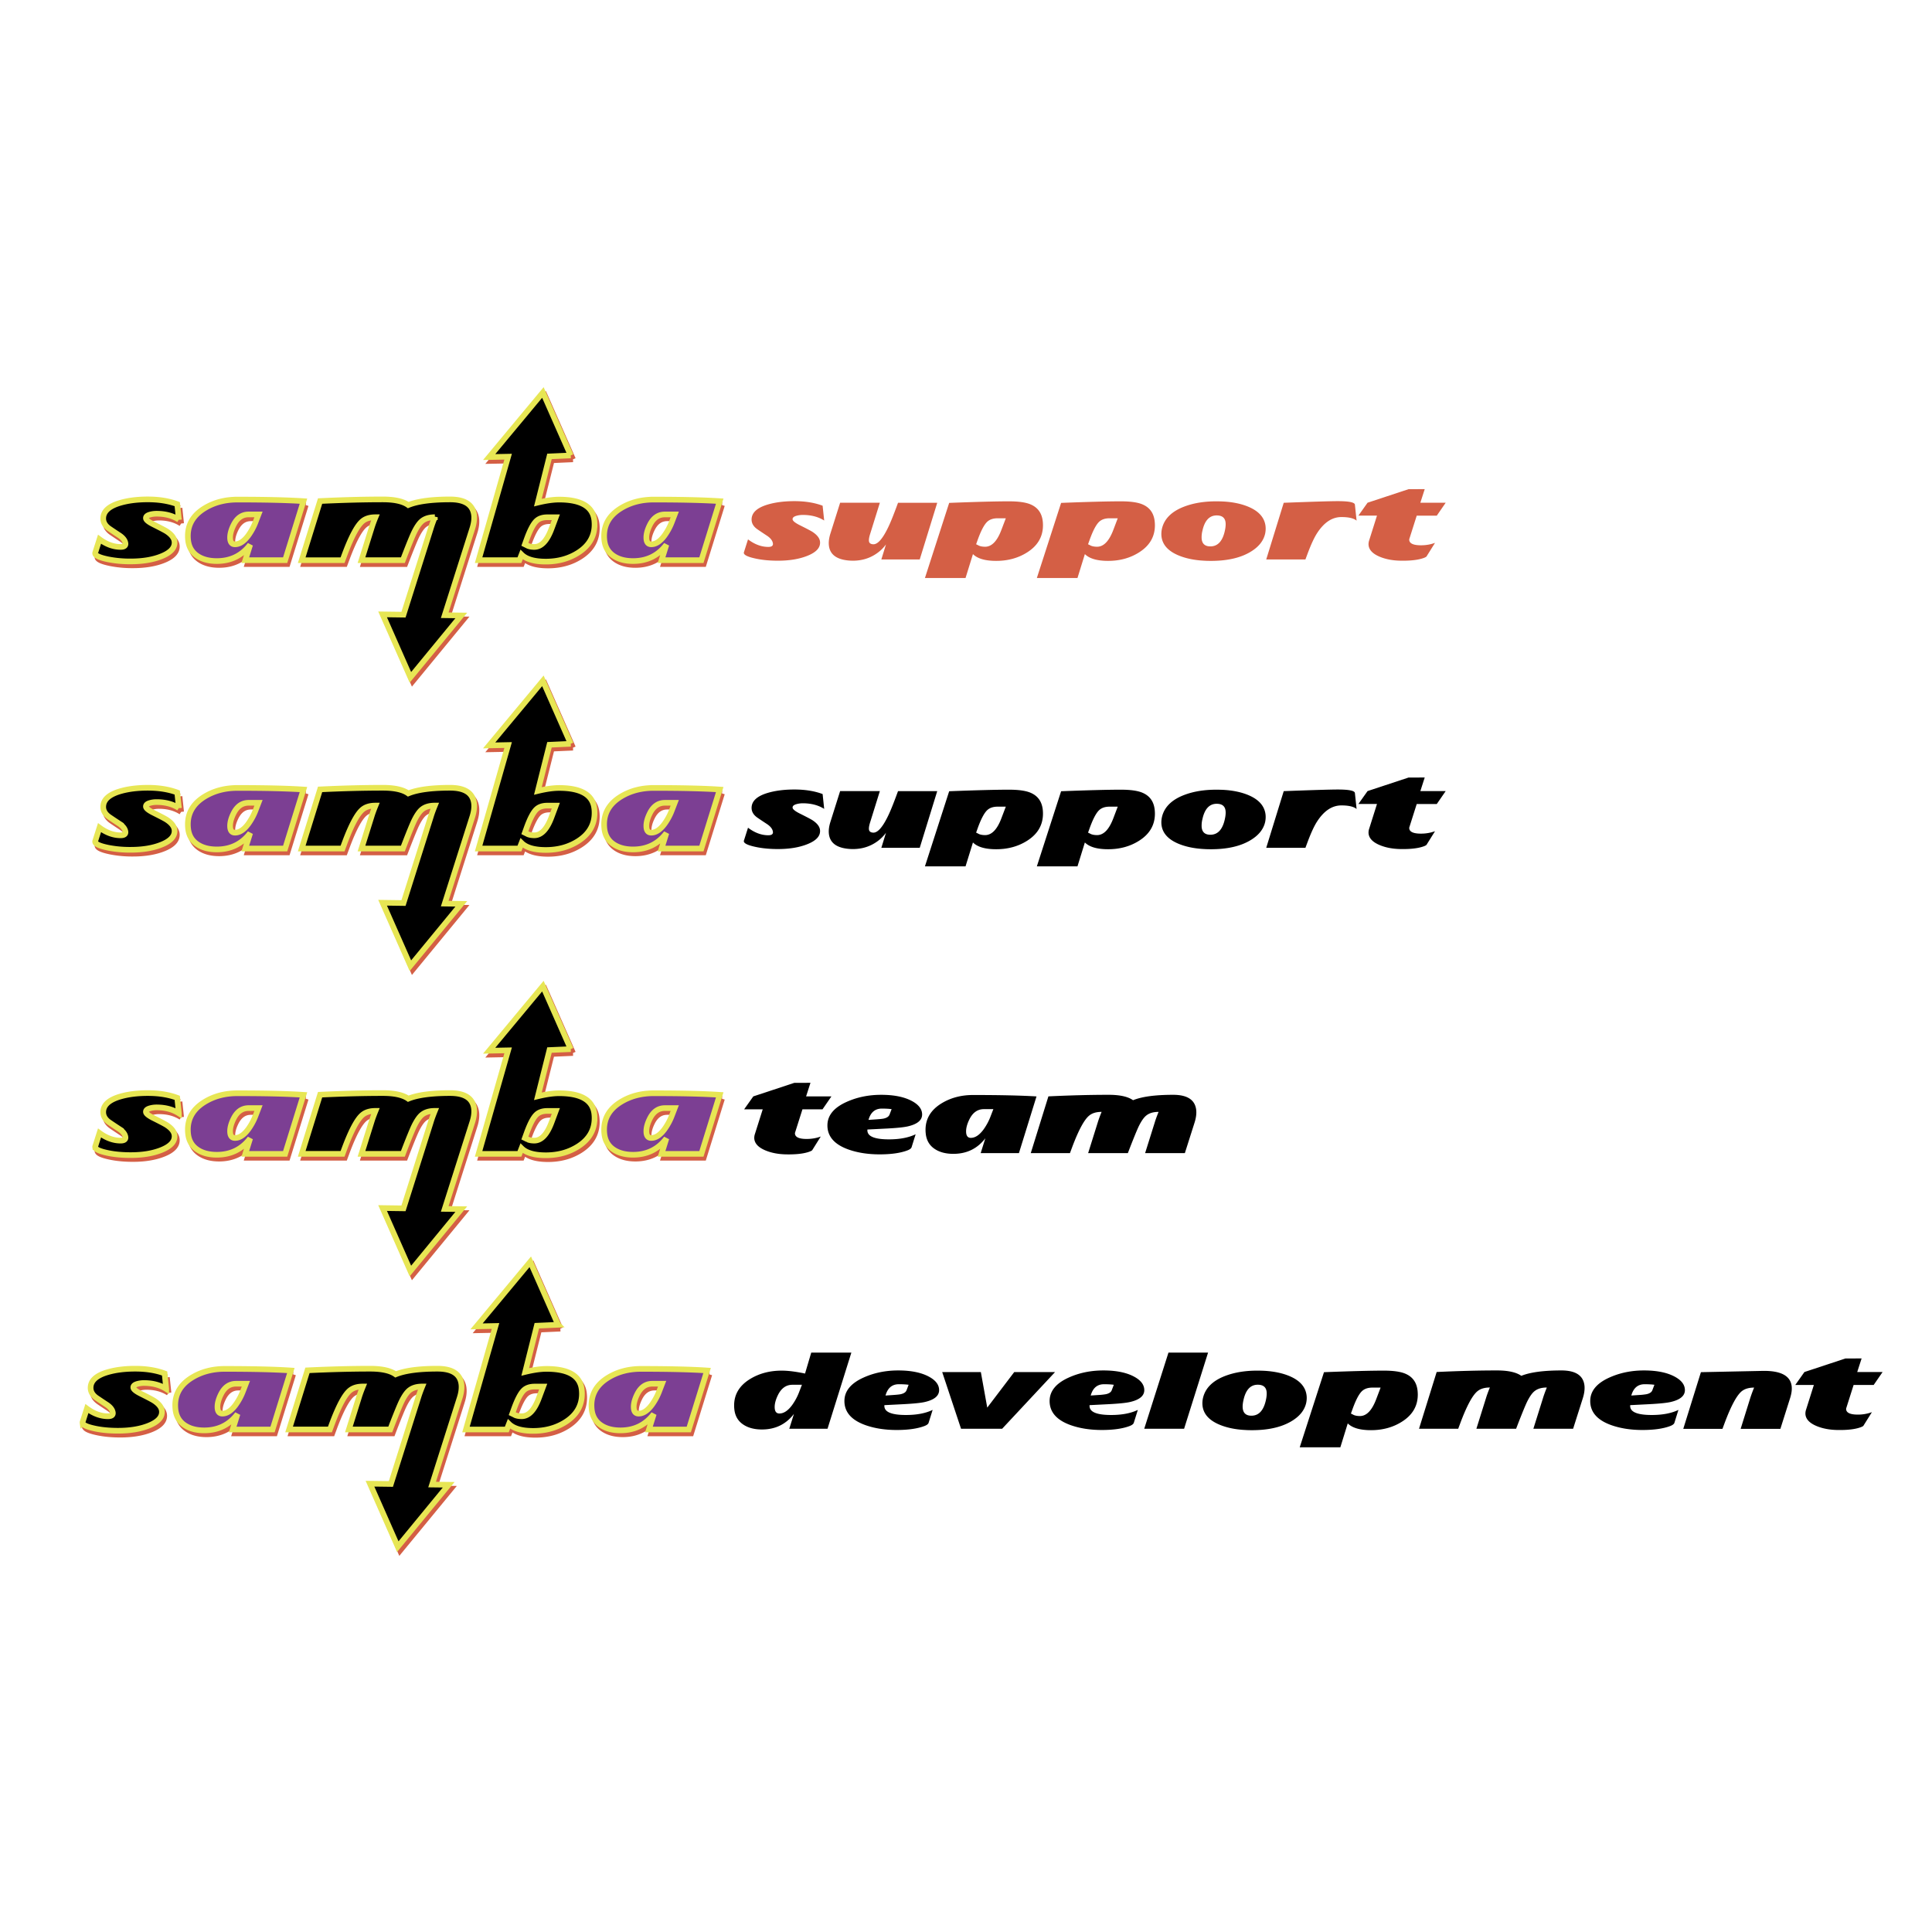 <svg xmlns="http://www.w3.org/2000/svg" width="2500" height="2500" viewBox="0 0 192.756 192.756"><path fill-rule="evenodd" clip-rule="evenodd" fill="#fff" d="M0 0h192.756v192.756H0V0z"/><path d="M18.072 81c-.616-.393-1.355-.589-2.218-.589a2.46 2.46 0 0 0-.651.084c-.293.08-.431.207-.413.38.019.16.266.359.742.599.732.366 1.173.598 1.322.697.485.319.746.657.784 1.014.065.61-.373 1.104-1.316 1.479-.844.338-1.863.507-3.058.507a11.19 11.19 0 0 1-2.24-.204c-.844-.173-1.279-.371-1.302-.591a.182.182 0 0 1 .014-.099m.001 0l.419-1.317m0 0c.691.51 1.393.765 2.107.765.345 0 .506-.115.483-.345-.033-.286-.231-.553-.595-.802-.191-.122-.53-.347-1.015-.676-.406-.281-.608-.619-.608-1.013 0-.708.566-1.229 1.7-1.562.789-.23 1.705-.345 2.75-.345 1.115 0 2.092.158 2.933.474m0 .002L18.072 81m7.68.17a5.844 5.844 0 0 1-.77 1.44c-.424.567-.861.851-1.309.851-.327 0-.49-.225-.49-.675 0-.365.114-.78.343-1.243.35-.708.851-1.061 1.504-1.061m.002 0h.987l-.266.688m-1.834-2.169c-1.236 0-2.326.286-3.268.86-1.12.682-1.68 1.605-1.68 2.771 0 .127.006.259.021.396.074.719.401 1.262.979 1.628.5.32 1.129.48 1.89.48 1.39 0 2.498-.544 3.324-1.632m.001-.001l-.483 1.544h3.976l1.827-5.888m-.001.001c-1.582-.105-3.777-.158-6.586-.158m43.363 2.168a5.877 5.877 0 0 1-.77 1.44c-.424.567-.86.851-1.309.851-.326 0-.49-.225-.49-.675 0-.365.114-.78.343-1.243.35-.708.851-1.061 1.505-1.061m.001 0h.987l-.266.688m-1.834-2.169c-1.236 0-2.326.286-3.268.86-1.12.682-1.68 1.605-1.68 2.771 0 .127.007.259.021.396.074.719.401 1.262.979 1.628.5.32 1.129.48 1.89.48 1.391 0 2.499-.544 3.325-1.632m0-.001l-.483 1.544h3.976l1.826-5.888m0 .001c-1.582-.105-3.777-.158-6.586-.158m-8.283-4.405l-2.774-6.283-5.361 6.443 1.893-.037-2.947 10.327h4.073l.217-.557m0 .001c.471.465 1.276.698 2.415.698 1.231 0 2.314-.301 3.248-.901 1.077-.694 1.617-1.629 1.617-2.802a3.92 3.92 0 0 0-.021-.401c-.145-1.389-1.316-2.083-3.514-2.083-.588 0-1.295.1-2.121.299m0-.001l1.157-4.609 2.118-.094m-1.924 7.347c-.448 1.188-1.018 1.781-1.708 1.781-.248 0-.458-.035-.63-.104l-.308-.154m0 0l.153-.426m.001 0c.336-.94.658-1.566.966-1.878.261-.265.635-.398 1.12-.398m-.001-.001h.847l-.441 1.181m-7.716-1.373c-.112-1.059-.91-1.588-2.394-1.588-1.862 0-3.252.188-4.171.564-.527-.376-1.372-.564-2.533-.564-1.909 0-3.996.054-6.264.162m.001 0l-1.833 5.902h4.073l.217-.585m-.001-.001c.686-1.833 1.294-2.95 1.827-3.35.308-.235.723-.352 1.246-.352-.178.437-.311.804-.399 1.1m-.001 0l-1.001 3.187h4.13l.224-.585m0 0c.424-1.09.721-1.812.889-2.165.285-.587.562-.982.833-1.185.308-.235.724-.352 1.246-.352-.177.437-.31.804-.398 1.1m-.002 0l-2.73 8.623-2.087-.028 2.774 6.284 5.076-6.175-1.652-.023 2.762-8.684m.001-.001c.149-.475.205-.903.167-1.284" fill="none" stroke="#d45f45" stroke-width=".564" stroke-miterlimit="2.613"/><path d="M17.844 80.613c-.616-.393-1.355-.589-2.219-.589-.228 0-.445.028-.65.084-.294.08-.432.207-.413.38.019.16.266.359.742.599.732.366 1.173.598 1.322.697.485.319.747.657.784 1.014.065.61-.373 1.104-1.316 1.479-.844.338-1.864.507-3.058.507a11.19 11.19 0 0 1-2.24-.204c-.845-.173-1.278-.371-1.301-.591a.18.18 0 0 1 .014-.099l.42-1.316c.69.51 1.392.765 2.106.765.344 0 .505-.115.482-.345-.033-.286-.231-.554-.595-.802a59.46 59.46 0 0 1-1.015-.676c-.406-.281-.608-.619-.608-1.013 0-.708.566-1.229 1.701-1.562.789-.229 1.705-.345 2.75-.345 1.115 0 2.092.158 2.933.474l.161 1.543z" fill-rule="evenodd" clip-rule="evenodd" stroke="#e7e654" stroke-width=".564" stroke-miterlimit="2.613"/><path d="M25.525 80.783a5.911 5.911 0 0 1-.77 1.44c-.424.567-.861.851-1.309.851-.327 0-.49-.225-.49-.674 0-.366.114-.78.343-1.244.35-.707.851-1.061 1.504-1.061h.987l-.265.688zm-1.834-2.17c-1.236 0-2.326.287-3.268.86-1.12.682-1.68 1.606-1.68 2.771 0 .127.007.259.021.395.074.719.401 1.263.979 1.629.499.32 1.129.479 1.89.479 1.391 0 2.498-.544 3.325-1.632l-.483 1.544h3.975l1.827-5.888c-1.581-.105-3.776-.158-6.586-.158zM67.055 80.783a5.88 5.88 0 0 1-.771 1.44c-.424.567-.86.851-1.308.851-.327 0-.49-.225-.49-.674 0-.366.114-.78.343-1.244.35-.707.851-1.061 1.504-1.061h.987l-.265.688zm-1.834-2.17c-1.236 0-2.326.287-3.268.86-1.12.682-1.68 1.606-1.68 2.771 0 .127.007.259.021.395.074.719.401 1.263.979 1.629.5.32 1.129.479 1.89.479 1.391 0 2.499-.544 3.324-1.632l-.483 1.544h3.975l1.827-5.888c-1.581-.105-3.776-.158-6.585-.158z" fill-rule="evenodd" clip-rule="evenodd" fill="#7c3f93" stroke="#e7e654" stroke-width=".564" stroke-miterlimit="2.613"/><path d="M56.939 74.209l-2.775-6.283-5.36 6.443 1.893-.038L47.75 84.66h4.073l.217-.557c.471.465 1.276.698 2.414.698 1.232 0 2.314-.3 3.248-.9 1.078-.695 1.617-1.629 1.617-2.802a3.92 3.92 0 0 0-.021-.401c-.145-1.389-1.316-2.083-3.514-2.083-.588 0-1.295.1-2.12.299l1.157-4.609 2.118-.096zm-1.925 7.348c-.448 1.188-1.018 1.781-1.708 1.781-.247 0-.457-.035-.63-.104l-.308-.154.154-.426c.335-.94.658-1.567.966-1.879.261-.265.634-.398 1.12-.398h.847l-.441 1.18zM47.298 80.184c-.112-1.059-.91-1.588-2.394-1.588-1.862 0-3.252.188-4.171.564-.527-.376-1.372-.564-2.533-.564-1.909 0-3.997.054-6.264.162l-1.834 5.902h4.074l.217-.585c.686-1.833 1.294-2.95 1.826-3.349.308-.235.723-.353 1.246-.353-.178.437-.311.804-.399 1.1l-1.001 3.187h4.129l.224-.585c.424-1.091.721-1.812.889-2.165.285-.587.562-.982.833-1.185.308-.235.723-.353 1.246-.353-.178.437-.311.804-.399 1.1l-2.73 8.623-2.086-.029 2.775 6.283 5.076-6.174-1.652-.023 2.762-8.684c.147-.475.203-.903.166-1.284z" fill-rule="evenodd" clip-rule="evenodd" stroke="#e7e654" stroke-width=".564" stroke-miterlimit="2.613"/><path d="M82.229 80.701c-.591-.371-1.301-.557-2.13-.557-.219 0-.428.027-.625.082-.282.077-.414.198-.396.365.018.153.255.344.712.574.703.351 1.126.574 1.27.668.465.306.717.63.752.973.063.585-.358 1.058-1.263 1.418-.811.324-1.789.486-2.936.486-.797 0-1.514-.066-2.15-.197-.811-.167-1.228-.356-1.25-.569a.177.177 0 0 1 .014-.095l.403-1.267c.663.501 1.337.752 2.021.752.332 0 .487-.11.465-.332-.032-.275-.222-.533-.572-.772a48.365 48.365 0 0 1-.974-.65c-.39-.271-.584-.596-.584-.975 0-.682.543-1.184 1.632-1.504.757-.221 1.637-.332 2.64-.332 1.071 0 2.009.151 2.815.454l.156 1.478zM93.509 78.928l-1.747 5.659h-3.83l.463-1.502a3.852 3.852 0 0 1-.806.816c-.722.54-1.553.81-2.493.81a4.93 4.93 0 0 1-.504-.027c-1.173-.122-1.805-.627-1.895-1.514-.036-.344.016-.734.155-1.174l.967-3.067h3.964l-.954 3.064c-.108.334-.153.586-.135.753.022.199.157.307.403.326.434.036.916-.479 1.445-1.546.224-.438.505-1.116.847-2.034l.208-.562h3.912v-.002zM99.92 81.611c-.424 1.138-.969 1.707-1.633 1.707-.236 0-.438-.033-.604-.1a8.113 8.113 0 0 0-.295-.147l.146-.409c.322-.901.633-1.501.928-1.8.25-.254.609-.382 1.074-.382h.814l-.43 1.131zm2.896-2.52c-.479-.203-1.195-.304-2.15-.304-1.307 0-3.297.052-5.966.155l-2.419 7.496h4.051l.74-2.386c.451.451 1.225.676 2.318.676 1.182 0 2.221-.289 3.117-.865 1.033-.662 1.551-1.559 1.551-2.689 0-.126-.006-.255-.02-.386-.089-.825-.497-1.39-1.222-1.697zM111.088 81.611c-.426 1.138-.971 1.707-1.633 1.707-.238 0-.439-.033-.605-.1a8.113 8.113 0 0 0-.295-.147l.148-.409c.322-.901.631-1.501.926-1.8.252-.254.609-.382 1.074-.382h.814l-.429 1.131zm2.894-2.52c-.479-.203-1.195-.304-2.15-.304-1.307 0-3.295.052-5.965.155l-2.42 7.496h4.053l.738-2.386c.453.451 1.225.676 2.318.676 1.182 0 2.221-.289 3.117-.865 1.035-.662 1.553-1.559 1.553-2.689 0-.126-.008-.255-.021-.386-.09-.825-.496-1.39-1.223-1.697zM120.758 83.282c-.525 0-.814-.248-.867-.743a2.64 2.64 0 0 1 .074-.812c.223-1.023.697-1.534 1.424-1.534.543 0 .838.239.887.716.018.167.008.372-.033.615-.206 1.173-.702 1.758-1.485 1.758zm5.508-1.991c-.09-.853-.645-1.5-1.666-1.942-.734-.316-1.607-.499-2.619-.548a15.134 15.134 0 0 0-.652-.013c-1.219 0-2.291.18-3.219.541-1.205.469-1.928 1.181-2.17 2.137-.066.274-.086.54-.061.797.086.834.643 1.469 1.674 1.907.738.311 1.605.491 2.6.541.18.011.398.018.658.018 1.59 0 2.881-.284 3.869-.853.865-.496 1.381-1.123 1.547-1.881.048-.24.062-.474.039-.704zM135.348 80.715c-.281-.239-.787-.359-1.518-.359-.928 0-1.738.541-2.434 1.622-.281.437-.598 1.12-.945 2.048l-.209.561h-3.91l1.746-5.655c2.867-.108 4.666-.162 5.396-.162 1.113 0 1.684.117 1.705.351l.169 1.594zM144.236 78.928l-.887 1.287h-2.002l-.719 2.267a.401.401 0 0 0-.027.169c.035.348.426.521 1.168.521.498 0 .967-.082 1.404-.244l-.799 1.279a.325.325 0 0 1-.088.116 1.11 1.11 0 0 1-.221.108c-.543.204-1.322.297-2.338.279-.785-.014-1.475-.145-2.07-.394-.693-.289-1.066-.676-1.115-1.159a1.185 1.185 0 0 1 .061-.475l.779-2.468h-1.854l.914-1.288 4.084-1.349 1.619-.007-.436 1.357h2.527v.001z" fill-rule="evenodd" clip-rule="evenodd"/><path d="M18.072 52.231c-.616-.393-1.355-.589-2.218-.589a2.46 2.46 0 0 0-.651.084c-.293.08-.431.207-.413.38.019.16.266.359.742.599.732.367 1.173.598 1.322.697.485.319.746.657.784 1.014.065.61-.373 1.103-1.316 1.479-.844.338-1.863.507-3.058.507a11.19 11.19 0 0 1-2.24-.204c-.844-.174-1.279-.371-1.302-.592a.182.182 0 0 1 .014-.099m.001 0l.419-1.316m0 0c.691.51 1.393.766 2.107.766.345 0 .506-.115.483-.346-.033-.286-.231-.553-.595-.802-.191-.122-.53-.347-1.015-.675-.406-.282-.608-.619-.608-1.013 0-.708.566-1.229 1.7-1.562.789-.23 1.705-.345 2.75-.345 1.115 0 2.092.159 2.933.474m0 0l.161 1.543m7.68.17a5.844 5.844 0 0 1-.77 1.44c-.424.566-.861.85-1.309.85-.327 0-.49-.224-.49-.674 0-.365.114-.78.343-1.244.35-.708.851-1.061 1.504-1.061m.002 0h.987l-.266.688m-1.834-2.168c-1.236 0-2.326.286-3.268.86-1.12.681-1.68 1.605-1.68 2.771 0 .127.006.259.021.396.074.719.401 1.262.979 1.628.5.32 1.129.479 1.89.479 1.39 0 2.498-.544 3.324-1.632m.001 0l-.483 1.544h3.976l1.827-5.887m-.001 0c-1.582-.106-3.777-.159-6.586-.159m43.363 2.169a5.877 5.877 0 0 1-.77 1.44c-.424.566-.86.85-1.309.85-.326 0-.49-.224-.49-.674 0-.365.114-.78.343-1.244.35-.708.851-1.061 1.505-1.061m.001 0h.987l-.266.688m-1.834-2.168c-1.236 0-2.326.286-3.268.86-1.12.681-1.68 1.605-1.68 2.771 0 .127.007.259.021.396.074.719.401 1.262.979 1.628.5.32 1.129.479 1.89.479 1.391 0 2.499-.544 3.325-1.632m0 0l-.483 1.544h3.976l1.826-5.887m0 0c-1.582-.106-3.777-.159-6.586-.159m-8.283-4.404l-2.774-6.283-5.361 6.443 1.893-.037-2.947 10.327h4.073l.217-.557m0 0c.471.465 1.276.698 2.415.698 1.231 0 2.314-.3 3.248-.901 1.077-.695 1.617-1.628 1.617-2.802a3.92 3.92 0 0 0-.021-.401c-.145-1.389-1.316-2.083-3.514-2.083-.588 0-1.295.1-2.121.299m0 0l1.157-4.61 2.118-.094m-1.924 7.348c-.448 1.188-1.018 1.782-1.708 1.782-.248 0-.458-.035-.63-.105l-.308-.153m0-.001l.153-.426m.001 0c.336-.941.658-1.567.966-1.879.261-.265.635-.398 1.12-.398m-.001 0h.847l-.441 1.18m-7.716-1.372c-.112-1.059-.91-1.589-2.394-1.589-1.862 0-3.252.188-4.171.564-.527-.376-1.372-.564-2.533-.564-1.909 0-3.996.054-6.264.163m.001-.001l-1.833 5.901h4.073l.217-.585m-.001.001c.686-1.833 1.294-2.95 1.827-3.35.308-.234.723-.353 1.246-.353-.178.438-.311.805-.399 1.1m-.001.001l-1.001 3.187h4.13l.224-.585m0 0c.424-1.09.721-1.812.889-2.165.285-.588.562-.983.833-1.185.308-.234.724-.353 1.246-.353-.177.438-.31.805-.398 1.1m-.002.001l-2.73 8.624-2.087-.029 2.774 6.283 5.076-6.175-1.652-.022 2.762-8.684m.001-.001c.149-.476.205-.904.167-1.285" fill="none" stroke="#d45f45" stroke-width=".564" stroke-miterlimit="2.613"/><path d="M17.844 51.843c-.616-.393-1.355-.589-2.219-.589-.228 0-.445.028-.65.084-.294.08-.432.207-.413.38.019.16.266.359.742.598.732.367 1.173.599 1.322.697.485.319.747.658.784 1.014.065.61-.373 1.103-1.316 1.479-.844.338-1.864.507-3.058.507a11.19 11.19 0 0 1-2.24-.204c-.845-.174-1.278-.371-1.301-.592a.182.182 0 0 1 .014-.099l.42-1.317c.69.51 1.392.766 2.106.766.344 0 .505-.115.482-.345-.033-.286-.231-.553-.595-.802a53.804 53.804 0 0 1-1.015-.676c-.406-.281-.608-.619-.608-1.013 0-.708.566-1.229 1.701-1.562.789-.23 1.705-.345 2.75-.345 1.115 0 2.092.159 2.933.474l.161 1.545z" fill-rule="evenodd" clip-rule="evenodd" stroke="#e7e654" stroke-width=".564" stroke-miterlimit="2.613"/><path d="M25.525 52.014a5.93 5.93 0 0 1-.77 1.44c-.424.566-.861.851-1.309.851-.327 0-.49-.225-.49-.675 0-.365.114-.78.343-1.244.35-.707.851-1.061 1.504-1.061h.987l-.265.689zm-1.834-2.17c-1.236 0-2.326.286-3.268.86-1.12.682-1.68 1.605-1.68 2.771 0 .127.007.258.021.395.074.719.401 1.262.979 1.628.499.32 1.129.479 1.89.479 1.391 0 2.498-.544 3.325-1.632l-.483 1.544h3.975l1.827-5.888c-1.581-.104-3.776-.157-6.586-.157zM67.055 52.014a5.897 5.897 0 0 1-.771 1.44c-.424.566-.86.851-1.308.851-.327 0-.49-.225-.49-.675 0-.365.114-.78.343-1.244.35-.707.851-1.061 1.504-1.061h.987l-.265.689zm-1.834-2.17c-1.236 0-2.326.286-3.268.86-1.12.682-1.68 1.605-1.68 2.771 0 .127.007.258.021.395.074.719.401 1.262.979 1.628.5.32 1.129.479 1.89.479 1.391 0 2.499-.544 3.324-1.632l-.483 1.544h3.975l1.827-5.888c-1.581-.104-3.776-.157-6.585-.157z" fill-rule="evenodd" clip-rule="evenodd" fill="#7c3f93" stroke="#e7e654" stroke-width=".564" stroke-miterlimit="2.613"/><path d="M56.939 45.44l-2.775-6.283-5.36 6.443 1.893-.037L47.75 55.89h4.073l.217-.557c.471.465 1.276.698 2.414.698 1.232 0 2.314-.301 3.248-.901 1.078-.694 1.617-1.628 1.617-2.802a3.92 3.92 0 0 0-.021-.401c-.145-1.389-1.316-2.083-3.514-2.083-.588 0-1.295.1-2.12.299l1.157-4.609 2.118-.094zm-1.925 7.347c-.448 1.188-1.018 1.781-1.708 1.781-.247 0-.457-.035-.63-.105l-.308-.153.154-.426c.335-.941.658-1.567.966-1.879.261-.265.634-.397 1.12-.397h.847l-.441 1.179zM47.298 51.415c-.112-1.059-.91-1.588-2.394-1.588-1.862 0-3.252.188-4.171.564-.527-.376-1.372-.564-2.533-.564-1.909 0-3.997.054-6.264.163l-1.834 5.901h4.074l.217-.585c.686-1.833 1.294-2.95 1.826-3.35.308-.235.723-.353 1.246-.353a12.48 12.48 0 0 0-.399 1.1l-1.001 3.187h4.129l.224-.585c.424-1.09.721-1.812.889-2.165.285-.587.562-.982.833-1.185.308-.235.723-.353 1.246-.353a12.48 12.48 0 0 0-.399 1.1l-2.73 8.623-2.086-.028 2.775 6.283 5.076-6.175-1.652-.023 2.762-8.684c.147-.474.203-.902.166-1.283z" fill-rule="evenodd" clip-rule="evenodd" stroke="#e7e654" stroke-width=".564" stroke-miterlimit="2.613"/><path d="M82.229 51.932c-.591-.372-1.301-.557-2.13-.557-.219 0-.428.027-.625.081-.282.077-.414.199-.396.365.018.153.255.345.712.575.703.351 1.126.574 1.27.668.465.307.717.63.752.973.063.585-.358 1.058-1.263 1.418-.811.324-1.789.486-2.936.486-.797 0-1.514-.065-2.15-.196-.811-.167-1.228-.357-1.25-.569a.177.177 0 0 1 .014-.095l.403-1.267c.663.501 1.337.752 2.021.752.332 0 .487-.11.465-.332-.032-.276-.222-.533-.572-.772a49.769 49.769 0 0 1-.974-.651c-.39-.271-.584-.596-.584-.975 0-.683.543-1.184 1.632-1.504.757-.221 1.637-.332 2.64-.332 1.071 0 2.009.152 2.815.455l.156 1.477zM93.509 50.159l-1.747 5.658h-3.83l.463-1.502a3.852 3.852 0 0 1-.806.816c-.722.54-1.553.81-2.493.81a4.93 4.93 0 0 1-.504-.027c-1.173-.122-1.805-.626-1.895-1.513-.036-.344.016-.735.155-1.174l.967-3.067h3.964l-.954 3.064c-.108.334-.153.585-.135.753.022.199.157.307.403.325.434.037.916-.479 1.445-1.545.224-.438.505-1.117.847-2.034l.208-.562h3.912v-.002zM99.92 52.841c-.424 1.138-.969 1.707-1.633 1.707-.236 0-.438-.034-.604-.101a10.147 10.147 0 0 0-.295-.147l.146-.409c.322-.901.633-1.501.928-1.801.25-.254.609-.381 1.074-.381h.814l-.43 1.132zm2.896-2.519c-.479-.203-1.195-.304-2.15-.304-1.307 0-3.297.052-5.966.156l-2.419 7.495h4.051l.74-2.386c.451.451 1.225.676 2.318.676 1.182 0 2.221-.289 3.117-.865 1.033-.662 1.551-1.559 1.551-2.69 0-.125-.006-.254-.02-.385-.089-.825-.497-1.391-1.222-1.697zM111.088 52.841c-.426 1.138-.971 1.707-1.633 1.707-.238 0-.439-.034-.605-.101a10.147 10.147 0 0 0-.295-.147l.148-.409c.322-.901.631-1.501.926-1.801.252-.254.609-.381 1.074-.381h.814l-.429 1.132zm2.894-2.519c-.479-.203-1.195-.304-2.15-.304-1.307 0-3.295.052-5.965.156l-2.42 7.495h4.053l.738-2.386c.453.451 1.225.676 2.318.676 1.182 0 2.221-.289 3.117-.865 1.035-.662 1.553-1.559 1.553-2.69 0-.125-.008-.254-.021-.385-.09-.825-.496-1.391-1.223-1.697zM120.758 54.513c-.525 0-.814-.248-.867-.744a2.634 2.634 0 0 1 .074-.811c.223-1.023.697-1.534 1.424-1.534.543 0 .838.239.887.716.018.167.008.372-.033.616-.206 1.171-.702 1.757-1.485 1.757zm5.508-1.992c-.09-.852-.645-1.5-1.666-1.941-.734-.316-1.607-.499-2.619-.548a13.536 13.536 0 0 0-.652-.014c-1.219 0-2.291.181-3.219.541-1.205.469-1.928 1.181-2.17 2.137a2.407 2.407 0 0 0-.061.798c.086.834.643 1.47 1.674 1.907.738.312 1.605.492 2.6.541.18.012.398.018.658.018 1.59 0 2.881-.284 3.869-.853.865-.496 1.381-1.123 1.547-1.881.048-.24.062-.475.039-.705zM135.348 51.946c-.281-.239-.787-.359-1.518-.359-.928 0-1.738.541-2.434 1.622-.281.438-.598 1.12-.945 2.048l-.209.561h-3.91l1.746-5.655c2.867-.108 4.666-.163 5.396-.163 1.113 0 1.684.117 1.705.352l.169 1.594zM144.236 50.159l-.887 1.287h-2.002l-.719 2.267a.401.401 0 0 0-.027.169c.035.348.426.521 1.168.521.498 0 .967-.081 1.404-.244l-.799 1.279c-.035.063-.064.102-.088.115a1.106 1.106 0 0 1-.221.109c-.543.203-1.322.296-2.338.278-.785-.014-1.475-.145-2.07-.394-.693-.289-1.066-.675-1.115-1.159a1.185 1.185 0 0 1 .061-.475l.779-2.468h-1.854l.914-1.288 4.084-1.349 1.619-.007-.436 1.357h2.527v.002z" fill-rule="evenodd" clip-rule="evenodd" fill="#d45f45"/><path d="M18.072 111.461c-.616-.393-1.355-.588-2.218-.588a2.42 2.42 0 0 0-.651.084c-.293.08-.431.207-.413.381.019.16.266.359.742.598.732.367 1.173.6 1.322.697.485.32.746.656.784 1.014.065.611-.373 1.104-1.316 1.479-.844.338-1.863.508-3.058.508-.831 0-1.577-.068-2.24-.205-.844-.172-1.279-.369-1.302-.59a.185.185 0 0 1 .014-.1m.001-.001l.419-1.316m0 0c.691.51 1.393.766 2.107.766.345 0 .506-.115.483-.346-.033-.285-.231-.553-.595-.801-.191-.123-.53-.348-1.015-.676-.406-.281-.608-.619-.608-1.014 0-.709.566-1.229 1.7-1.562.789-.229 1.705-.344 2.75-.344 1.115 0 2.092.158 2.933.475m0 0l.161 1.541m7.68.172a5.855 5.855 0 0 1-.77 1.439c-.424.566-.861.85-1.309.85-.327 0-.49-.225-.49-.674 0-.365.114-.779.343-1.244.35-.707.851-1.061 1.504-1.061m.002 0h.987l-.266.689m-1.834-2.169c-1.236 0-2.326.287-3.268.859-1.12.682-1.68 1.605-1.68 2.771 0 .127.006.26.021.395.074.721.401 1.264.979 1.629.5.32 1.129.48 1.89.48 1.39 0 2.498-.545 3.324-1.633m.001.001l-.483 1.545h3.976l1.827-5.889m-.001 0c-1.582-.105-3.777-.158-6.586-.158m43.363 2.17a5.888 5.888 0 0 1-.77 1.439c-.424.566-.86.85-1.309.85-.326 0-.49-.225-.49-.674 0-.365.114-.779.343-1.244.35-.707.851-1.061 1.505-1.061m.001 0h.987l-.266.689m-1.834-2.169c-1.236 0-2.326.287-3.268.859-1.12.682-1.68 1.605-1.68 2.771 0 .127.007.26.021.395.074.721.401 1.264.979 1.629.5.32 1.129.48 1.89.48 1.391 0 2.499-.545 3.325-1.633m0 .001l-.483 1.545h3.976l1.826-5.889m0 0c-1.582-.105-3.777-.158-6.586-.158m-8.283-4.404l-2.774-6.283-5.361 6.443 1.893-.037-2.947 10.328h4.073l.217-.557m0 0c.471.465 1.276.697 2.415.697 1.231 0 2.314-.301 3.248-.9 1.077-.695 1.617-1.629 1.617-2.803 0-.131-.007-.266-.021-.4-.145-1.389-1.316-2.084-3.514-2.084-.588 0-1.295.1-2.121.299m0 0l1.157-4.609 2.118-.094m-1.924 7.347c-.448 1.188-1.018 1.781-1.708 1.781-.248 0-.458-.035-.63-.105l-.308-.152m0 0l.153-.428m.001 0c.336-.939.658-1.566.966-1.879.261-.266.635-.398 1.12-.398m-.001 0h.847l-.441 1.182m-7.716-1.374c-.112-1.059-.91-1.588-2.394-1.588-1.862 0-3.252.188-4.171.564-.527-.377-1.372-.564-2.533-.564-1.909 0-3.996.055-6.264.162m.001 0l-1.833 5.902h4.073l.217-.586m-.001.001c.686-1.834 1.294-2.949 1.827-3.35.308-.234.723-.352 1.246-.352-.178.438-.311.803-.399 1.1m-.001 0l-1.001 3.188h4.13l.224-.586m0 0c.424-1.09.721-1.812.889-2.164.285-.588.562-.982.833-1.186.308-.234.724-.352 1.246-.352-.177.438-.31.803-.398 1.1m-.002 0l-2.73 8.623-2.087-.029 2.774 6.283 5.076-6.174-1.652-.023 2.762-8.684m.001 0c.149-.475.205-.904.167-1.285" fill="none" stroke="#d45f45" stroke-width=".564" stroke-miterlimit="2.613"/><path d="M17.844 111.074c-.616-.393-1.355-.59-2.219-.59-.228 0-.445.029-.65.086-.294.08-.432.205-.413.379.019.16.266.359.742.6.732.365 1.173.598 1.322.697.485.318.747.656.784 1.014.065.609-.373 1.104-1.316 1.479-.844.338-1.864.506-3.058.506-.831 0-1.577-.068-2.24-.203-.845-.174-1.278-.371-1.301-.592a.176.176 0 0 1 .014-.098l.42-1.316c.69.508 1.392.764 2.106.764.344 0 .505-.115.482-.344-.033-.287-.231-.555-.595-.803a53.804 53.804 0 0 1-1.015-.676c-.406-.281-.608-.619-.608-1.014 0-.707.566-1.229 1.701-1.561.789-.23 1.705-.346 2.75-.346 1.115 0 2.092.158 2.933.475l.161 1.543z" fill-rule="evenodd" clip-rule="evenodd" stroke="#e7e654" stroke-width=".564" stroke-miterlimit="2.613"/><path d="M25.525 111.244a5.886 5.886 0 0 1-.77 1.439c-.424.568-.861.852-1.309.852-.327 0-.49-.225-.49-.676 0-.365.114-.779.343-1.242.35-.709.851-1.062 1.504-1.062h.987l-.265.689zm-1.834-2.17c-1.236 0-2.326.287-3.268.861-1.12.682-1.68 1.605-1.68 2.771 0 .127.007.258.021.395.074.719.401 1.262.979 1.629.499.32 1.129.479 1.89.479 1.391 0 2.498-.543 3.325-1.633l-.483 1.545h3.975l1.827-5.889c-1.581-.105-3.776-.158-6.586-.158zM67.055 111.244a5.854 5.854 0 0 1-.771 1.439c-.424.568-.86.852-1.308.852-.327 0-.49-.225-.49-.676 0-.365.114-.779.343-1.242.35-.709.851-1.062 1.504-1.062h.987l-.265.689zm-1.834-2.17c-1.236 0-2.326.287-3.268.861-1.12.682-1.68 1.605-1.68 2.771 0 .127.007.258.021.395.074.719.401 1.262.979 1.629.5.32 1.129.479 1.89.479 1.391 0 2.499-.543 3.324-1.633l-.483 1.545h3.975l1.827-5.889c-1.581-.105-3.776-.158-6.585-.158z" fill-rule="evenodd" clip-rule="evenodd" fill="#7c3f93" stroke="#e7e654" stroke-width=".564" stroke-miterlimit="2.613"/><path d="M56.939 104.672l-2.775-6.285-5.36 6.443 1.893-.037-2.947 10.328h4.073l.217-.557c.471.465 1.276.697 2.414.697 1.232 0 2.314-.299 3.248-.9 1.078-.695 1.617-1.629 1.617-2.801a3.91 3.91 0 0 0-.021-.402c-.145-1.389-1.316-2.084-3.514-2.084-.588 0-1.295.102-2.12.301l1.157-4.611 2.118-.092zm-1.925 7.346c-.448 1.188-1.018 1.781-1.708 1.781-.247 0-.457-.033-.63-.104a17.677 17.677 0 0 0-.308-.154l.154-.426c.335-.941.658-1.568.966-1.879.261-.266.634-.398 1.12-.398h.847l-.441 1.18zM47.298 110.646c-.112-1.061-.91-1.59-2.394-1.59-1.862 0-3.252.189-4.171.564-.527-.375-1.372-.564-2.533-.564-1.909 0-3.997.055-6.264.162l-1.834 5.902h4.074l.217-.586c.686-1.832 1.294-2.949 1.826-3.348.308-.236.723-.354 1.246-.354-.178.438-.311.805-.399 1.1l-1.001 3.188h4.129l.224-.586c.424-1.09.721-1.811.889-2.164.285-.588.562-.982.833-1.184.308-.236.723-.354 1.246-.354-.178.438-.311.805-.399 1.1l-2.73 8.625-2.086-.029 2.775 6.283 5.076-6.176-1.652-.023 2.762-8.684c.147-.473.203-.901.166-1.282z" fill-rule="evenodd" clip-rule="evenodd" stroke="#e7e654" stroke-width=".564" stroke-miterlimit="2.613"/><path d="M82.949 109.391l-.887 1.287H80.06l-.719 2.266a.384.384 0 0 0-.027.17c.036.348.426.52 1.169.52.498 0 .966-.08 1.405-.242l-.8 1.277c-.036.064-.064.104-.087.117a1.142 1.142 0 0 1-.221.107c-.542.205-1.322.297-2.339.279-.784-.014-1.474-.145-2.069-.393-.695-.289-1.066-.676-1.116-1.16a1.203 1.203 0 0 1 .061-.475l.78-2.467h-1.854l.914-1.289 4.085-1.35 1.619-.006-.437 1.357h2.525v.002zM88.754 111.193c-.072.199-.267.334-.585.406-.116.027-.374.055-.772.082l-.746.051c.21-.752.654-1.127 1.33-1.127.412 0 .737.02.975.055l-.202.533zm2.177-1.371c-.762-.395-1.767-.592-3.017-.592-1.263 0-2.421.24-3.474.719-1.259.572-1.888 1.35-1.888 2.334 0 .086.004.172.013.256.103.971.797 1.686 2.083 2.146.914.324 1.951.486 3.111.486s2.087-.133 2.782-.398c.232-.09.369-.195.41-.316l.403-1.291c-.703.338-1.59.508-2.66.508-1.375 0-2.092-.275-2.15-.824a.465.465 0 0 1 0-.158l1.848-.094c1.07-.053 1.805-.129 2.204-.225 1-.236 1.465-.668 1.398-1.299-.051-.494-.405-.91-1.063-1.252zM98.852 111.322a5.707 5.707 0 0 1-.738 1.385c-.408.545-.826.818-1.256.818-.313 0-.471-.217-.471-.648 0-.352.109-.75.329-1.197.335-.68.818-1.021 1.445-1.021h.947l-.256.663zm-1.76-2.074c-1.187 0-2.233.275-3.138.824-1.075.652-1.613 1.535-1.613 2.652 0 .121.007.246.021.377.072.688.385 1.209.94 1.559.479.307 1.084.459 1.814.459 1.334 0 2.399-.518 3.192-1.553l-.465 1.482h3.816l1.754-5.658c-1.518-.093-3.626-.142-6.321-.142zM119.348 110.756c.035.365-.018.775-.162 1.232l-.973 3.061h-3.965l.961-3.061c.084-.283.213-.635.383-1.055-.502 0-.9.111-1.195.338-.262.193-.527.572-.801 1.137-.16.34-.445 1.031-.854 2.078l-.215.562h-3.963l.959-3.061c.086-.283.213-.635.385-1.055-.502 0-.902.111-1.197.338-.51.383-1.094 1.455-1.752 3.215l-.209.562h-3.91l1.76-5.662c2.178-.104 4.182-.156 6.014-.156 1.115 0 1.926.18 2.432.539.883-.359 2.217-.539 4.004-.539 1.425.001 2.19.511 2.298 1.527z" fill-rule="evenodd" clip-rule="evenodd"/><path d="M16.812 138.961c-.616-.393-1.356-.588-2.219-.588-.229 0-.446.029-.651.084-.294.08-.432.207-.413.381.019.16.266.359.742.598.732.367 1.173.6 1.323.697.485.32.746.658.784 1.014.065.611-.373 1.104-1.316 1.479-.844.338-1.864.508-3.058.508-.83 0-1.577-.068-2.239-.205-.845-.172-1.278-.371-1.302-.592a.18.18 0 0 1 .014-.098m0-.001l.419-1.316m0 0c.69.51 1.393.766 2.107.766.345 0 .506-.115.483-.346-.033-.285-.231-.553-.595-.803a48.731 48.731 0 0 1-1.014-.674c-.406-.281-.609-.619-.609-1.014 0-.709.566-1.229 1.7-1.562.789-.229 1.705-.344 2.75-.344 1.115 0 2.093.158 2.932.475m.001 0l.162 1.541m7.68.172a5.855 5.855 0 0 1-.77 1.439c-.425.566-.861.85-1.309.85-.327 0-.489-.225-.489-.674 0-.365.114-.779.342-1.244.351-.707.852-1.061 1.505-1.061m0 0h.987l-.267.689m-1.832-2.169c-1.237 0-2.326.287-3.268.861-1.121.68-1.68 1.604-1.68 2.77 0 .127.007.26.021.395.074.721.401 1.264.98 1.629.499.32 1.129.48 1.889.48 1.391 0 2.499-.545 3.324-1.633m0 0l-.482 1.545h3.975l1.827-5.889m0 0c-1.582-.105-3.777-.158-6.586-.158m43.363 2.17a5.923 5.923 0 0 1-.77 1.439c-.425.566-.861.85-1.309.85-.327 0-.49-.225-.49-.674 0-.365.114-.779.343-1.244.35-.707.851-1.061 1.504-1.061m0 0h.987l-.266.689m-1.833-2.169c-1.236 0-2.326.287-3.269.861-1.12.68-1.679 1.604-1.679 2.77 0 .127.006.26.021.395.074.721.4 1.264.979 1.629.5.32 1.129.48 1.89.48 1.391 0 2.499-.545 3.324-1.633m.001 0l-.482 1.545h3.975l1.827-5.889m-.001 0c-1.582-.105-3.777-.158-6.586-.158m-8.283-4.404l-2.774-6.283-5.361 6.443 1.894-.037-2.947 10.328h4.073l.216-.557m0 0c.472.465 1.276.697 2.415.697 1.232 0 2.314-.301 3.248-.9 1.078-.695 1.617-1.629 1.617-2.803 0-.131-.007-.266-.021-.4-.144-1.389-1.316-2.084-3.513-2.084-.588 0-1.295.1-2.121.299m-.001 0l1.157-4.609 2.118-.094m-1.924 7.347c-.448 1.188-1.018 1.781-1.708 1.781-.247 0-.457-.035-.63-.105a44.192 44.192 0 0 1-.308-.154m0 0l.153-.426m.001 0c.336-.939.658-1.566.967-1.879.261-.264.634-.398 1.12-.398m-.001 0h.847l-.441 1.182m-7.716-1.374c-.112-1.059-.91-1.588-2.394-1.588-1.862 0-3.252.188-4.171.564-.527-.377-1.372-.564-2.534-.564-1.909 0-3.996.055-6.264.162m.001 0l-1.834 5.902h4.074l.217-.586m-.001.001c.686-1.834 1.294-2.949 1.827-3.35.307-.234.722-.352 1.245-.352-.178.438-.31.803-.399 1.1m.001 0l-1.001 3.188h4.129l.224-.586m0 0c.424-1.09.721-1.812.889-2.164.284-.588.562-.984.833-1.186.308-.234.723-.352 1.246-.352-.178.438-.311.803-.399 1.1m0 0l-2.73 8.623-2.087-.029 2.774 6.283 5.077-6.174-1.653-.023 2.762-8.684m0 0c.149-.475.205-.904.167-1.285" fill="none" stroke="#d45f45" stroke-width=".564" stroke-miterlimit="2.613"/><path d="M16.584 138.574c-.615-.393-1.355-.59-2.218-.59a2.42 2.42 0 0 0-.651.086c-.293.08-.431.205-.413.379.019.16.266.359.742.6.732.365 1.173.598 1.322.697.485.318.747.656.784 1.014.065.609-.373 1.102-1.316 1.479-.844.338-1.864.506-3.058.506-.831 0-1.577-.068-2.239-.203-.845-.174-1.279-.371-1.302-.592a.176.176 0 0 1 .014-.098l.42-1.318c.69.512 1.393.766 2.106.766.345 0 .506-.115.483-.344-.033-.287-.231-.555-.595-.803-.191-.121-.53-.348-1.015-.676-.406-.281-.608-.619-.608-1.014 0-.707.566-1.229 1.701-1.561.788-.23 1.705-.346 2.75-.346 1.115 0 2.093.158 2.933.475l.16 1.543z" fill-rule="evenodd" clip-rule="evenodd" stroke="#e7e654" stroke-width=".564" stroke-miterlimit="2.613"/><path d="M24.266 138.744a5.886 5.886 0 0 1-.77 1.439c-.424.568-.861.852-1.309.852-.326 0-.49-.225-.49-.676 0-.365.114-.779.343-1.242.35-.707.851-1.061 1.504-1.061h.987l-.265.688zm-1.834-2.17c-1.236 0-2.326.287-3.269.861-1.12.682-1.68 1.605-1.68 2.77 0 .129.007.26.021.396.075.719.401 1.262.98 1.629.5.318 1.129.479 1.89.479 1.39 0 2.498-.543 3.324-1.633l-.483 1.545h3.976l1.827-5.887c-1.582-.107-3.777-.16-6.586-.16zM65.795 138.744a5.852 5.852 0 0 1-.77 1.439c-.425.568-.861.852-1.309.852-.327 0-.49-.225-.49-.676 0-.365.114-.779.343-1.242.35-.707.851-1.061 1.505-1.061h.986l-.265.688zm-1.834-2.17c-1.236 0-2.326.287-3.268.861-1.12.682-1.68 1.605-1.68 2.77 0 .129.007.26.021.396.074.719.401 1.262.98 1.629.499.318 1.128.479 1.889.479 1.391 0 2.499-.543 3.325-1.633l-.483 1.545h3.975l1.827-5.887c-1.581-.107-3.777-.16-6.586-.16z" fill-rule="evenodd" clip-rule="evenodd" fill="#7c3f93" stroke="#e7e654" stroke-width=".564" stroke-miterlimit="2.613"/><path d="M55.679 132.172l-2.774-6.283-5.361 6.443 1.894-.039-2.948 10.328h4.073l.217-.557c.471.465 1.276.697 2.415.697 1.232 0 2.314-.299 3.248-.9 1.077-.695 1.616-1.629 1.616-2.801a3.91 3.91 0 0 0-.021-.402c-.145-1.389-1.316-2.084-3.514-2.084-.588 0-1.295.1-2.121.301l1.157-4.609 2.119-.094zm-1.925 7.346c-.448 1.189-1.018 1.781-1.708 1.781-.248 0-.458-.035-.63-.104a14.731 14.731 0 0 0-.308-.154l.154-.426c.335-.941.658-1.568.966-1.879.262-.266.634-.398 1.12-.398h.847l-.441 1.18zM46.039 138.146c-.112-1.059-.91-1.59-2.394-1.59-1.862 0-3.252.189-4.172.564-.527-.375-1.371-.564-2.533-.564-1.908 0-3.996.055-6.264.162l-1.833 5.902h4.073l.217-.586c.686-1.832 1.294-2.949 1.827-3.348.308-.236.723-.354 1.246-.354-.178.438-.311.805-.399 1.1l-1 3.188h4.129l.224-.586c.424-1.09.721-1.811.889-2.164.284-.588.562-.982.833-1.184.308-.236.723-.354 1.246-.354-.178.438-.31.805-.399 1.1l-2.73 8.623-2.086-.027 2.774 6.283 5.076-6.176-1.652-.021 2.762-8.686c.147-.473.203-.901.166-1.282z" fill-rule="evenodd" clip-rule="evenodd" stroke="#e7e654" stroke-width=".564" stroke-miterlimit="2.613"/><path d="M79.754 138.822a5.706 5.706 0 0 1-.739 1.385c-.407.545-.826.818-1.256.818-.314 0-.47-.217-.47-.648 0-.352.11-.75.329-1.197.336-.68.817-1.021 1.444-1.021h.947l-.255.663zm1.183-3.871l-.618 2.088c-.919-.193-1.693-.291-2.325-.291-1.187 0-2.233.275-3.138.824-1.075.652-1.612 1.537-1.612 2.652 0 .121.007.246.021.377.071.689.385 1.207.94 1.559.479.307 1.084.459 1.814.459 1.334 0 2.399-.518 3.191-1.553l-.464 1.482h3.816l2.378-7.598h-4.003v.001zM90.451 138.695c-.072.199-.267.334-.585.404-.116.027-.374.055-.772.082l-.746.051c.21-.752.654-1.127 1.331-1.127.412 0 .736.02.974.055l-.202.535zm2.176-1.373c-.761-.395-1.767-.592-3.017-.592-1.263 0-2.421.24-3.474.719-1.259.572-1.888 1.35-1.888 2.334 0 .086.004.172.013.256.103.971.798 1.686 2.083 2.146.914.324 1.951.486 3.111.486s2.087-.133 2.782-.398c.232-.09.369-.195.41-.316l.403-1.291c-.704.34-1.59.508-2.661.508-1.376 0-2.092-.273-2.15-.824a.465.465 0 0 1 0-.158l1.848-.094c1.07-.055 1.806-.129 2.204-.225 1-.234 1.465-.668 1.398-1.299-.05-.494-.403-.91-1.062-1.252zM105.264 136.891l-5.282 5.658h-4.098l-1.881-5.658h3.856l.639 3.547 2.693-3.547h4.073zM110.922 138.695c-.07.199-.266.334-.584.404a6.307 6.307 0 0 1-.773.082l-.744.051c.209-.752.652-1.127 1.328-1.127.414 0 .738.02.975.055l-.202.535zm2.178-1.373c-.762-.395-1.768-.592-3.018-.592-1.262 0-2.422.24-3.473.719-1.26.572-1.889 1.35-1.889 2.334 0 .086.004.172.014.256.104.971.797 1.686 2.082 2.146.914.324 1.951.486 3.111.486s2.088-.133 2.781-.398c.234-.09.369-.195.41-.316l.404-1.291c-.705.34-1.592.508-2.662.508-1.375 0-2.092-.273-2.15-.824a.522.522 0 0 1 0-.158l1.848-.094c1.072-.055 1.807-.129 2.205-.225.998-.234 1.465-.668 1.396-1.299-.048-.494-.401-.91-1.059-1.252zM120.529 134.951l-2.392 7.598h-3.977l2.418-7.598h3.951zM124.852 141.244c-.523 0-.812-.248-.865-.744-.023-.221.002-.49.074-.811.223-1.023.697-1.535 1.424-1.535.541 0 .838.24.887.717.018.168.006.373-.033.615-.208 1.172-.702 1.758-1.487 1.758zm5.509-1.992c-.09-.852-.645-1.5-1.666-1.941-.734-.316-1.607-.498-2.619-.549a15.047 15.047 0 0 0-.652-.014c-1.219 0-2.291.182-3.219.541-1.205.469-1.928 1.182-2.17 2.137a2.357 2.357 0 0 0-.061.799c.084.834.643 1.469 1.674 1.906.738.312 1.605.492 2.6.541.18.012.398.018.658.018 1.59 0 2.879-.283 3.869-.852.865-.496 1.381-1.123 1.547-1.883.049-.238.063-.473.039-.703zM137.314 139.572c-.426 1.139-.971 1.707-1.633 1.707-.238 0-.439-.033-.605-.1a5.792 5.792 0 0 0-.295-.148l.148-.408c.322-.9.631-1.502.926-1.801.252-.254.609-.381 1.076-.381h.812l-.429 1.131zm2.895-2.519c-.479-.203-1.195-.305-2.15-.305-1.307 0-3.297.053-5.965.156l-2.42 7.494h4.053l.738-2.385c.453.451 1.225.676 2.318.676 1.182 0 2.221-.289 3.117-.865 1.035-.662 1.553-1.559 1.553-2.689 0-.127-.008-.254-.021-.385-.09-.826-.496-1.391-1.223-1.697zM158.084 138.256c.035.365-.02.775-.162 1.232l-.973 3.061h-3.965l.961-3.061c.084-.283.213-.635.383-1.055-.502 0-.9.111-1.195.338-.262.193-.527.572-.801 1.137-.16.34-.445 1.031-.854 2.078l-.215.562H147.3l.959-3.061c.086-.283.213-.635.385-1.055-.502 0-.9.111-1.197.338-.51.383-1.094 1.455-1.752 3.215l-.209.562h-3.91l1.76-5.662c2.178-.104 4.182-.156 6.014-.156 1.115 0 1.926.18 2.432.537.883-.357 2.217-.537 4.004-.537 1.425.001 2.191.511 2.298 1.527zM164.859 138.695c-.07.199-.266.334-.584.404a6.307 6.307 0 0 1-.773.082l-.746.051c.211-.752.654-1.127 1.33-1.127.412 0 .738.02.975.055l-.202.535zm2.178-1.373c-.762-.395-1.768-.592-3.018-.592-1.264 0-2.422.24-3.473.719-1.26.572-1.889 1.35-1.889 2.334 0 .086.004.172.014.256.104.971.797 1.686 2.082 2.146.914.324 1.951.486 3.111.486s2.088-.133 2.781-.398c.232-.09.369-.195.41-.316l.402-1.291c-.703.34-1.59.508-2.66.508-1.375 0-2.092-.273-2.15-.824a.522.522 0 0 1 0-.158l1.848-.094c1.07-.055 1.805-.129 2.205-.225.998-.234 1.465-.668 1.396-1.299-.047-.494-.401-.91-1.059-1.252zM178.758 138.33c.035.334-.02.725-.162 1.17l-.967 3.057h-3.965l.955-3.059a13.8 13.8 0 0 1 .389-1.057c-.502 0-.902.113-1.203.338-.506.385-1.088 1.455-1.746 3.215l-.209.562h-3.91l1.76-5.654 6.107-.127c1.855-.041 2.838.477 2.951 1.555zM187.824 136.891l-.887 1.287h-2.002l-.719 2.266a.37.37 0 0 0-.027.17c.035.348.426.521 1.168.521a4.02 4.02 0 0 0 1.404-.244l-.799 1.277c-.035.064-.064.104-.088.117a1.114 1.114 0 0 1-.221.107c-.543.205-1.322.297-2.338.279-.785-.014-1.475-.145-2.07-.393-.695-.289-1.066-.676-1.115-1.16a1.185 1.185 0 0 1 .061-.475l.779-2.467h-1.854l.912-1.289 4.086-1.35 1.619-.006-.438 1.357h2.529v.003z" fill-rule="evenodd" clip-rule="evenodd"/></svg>